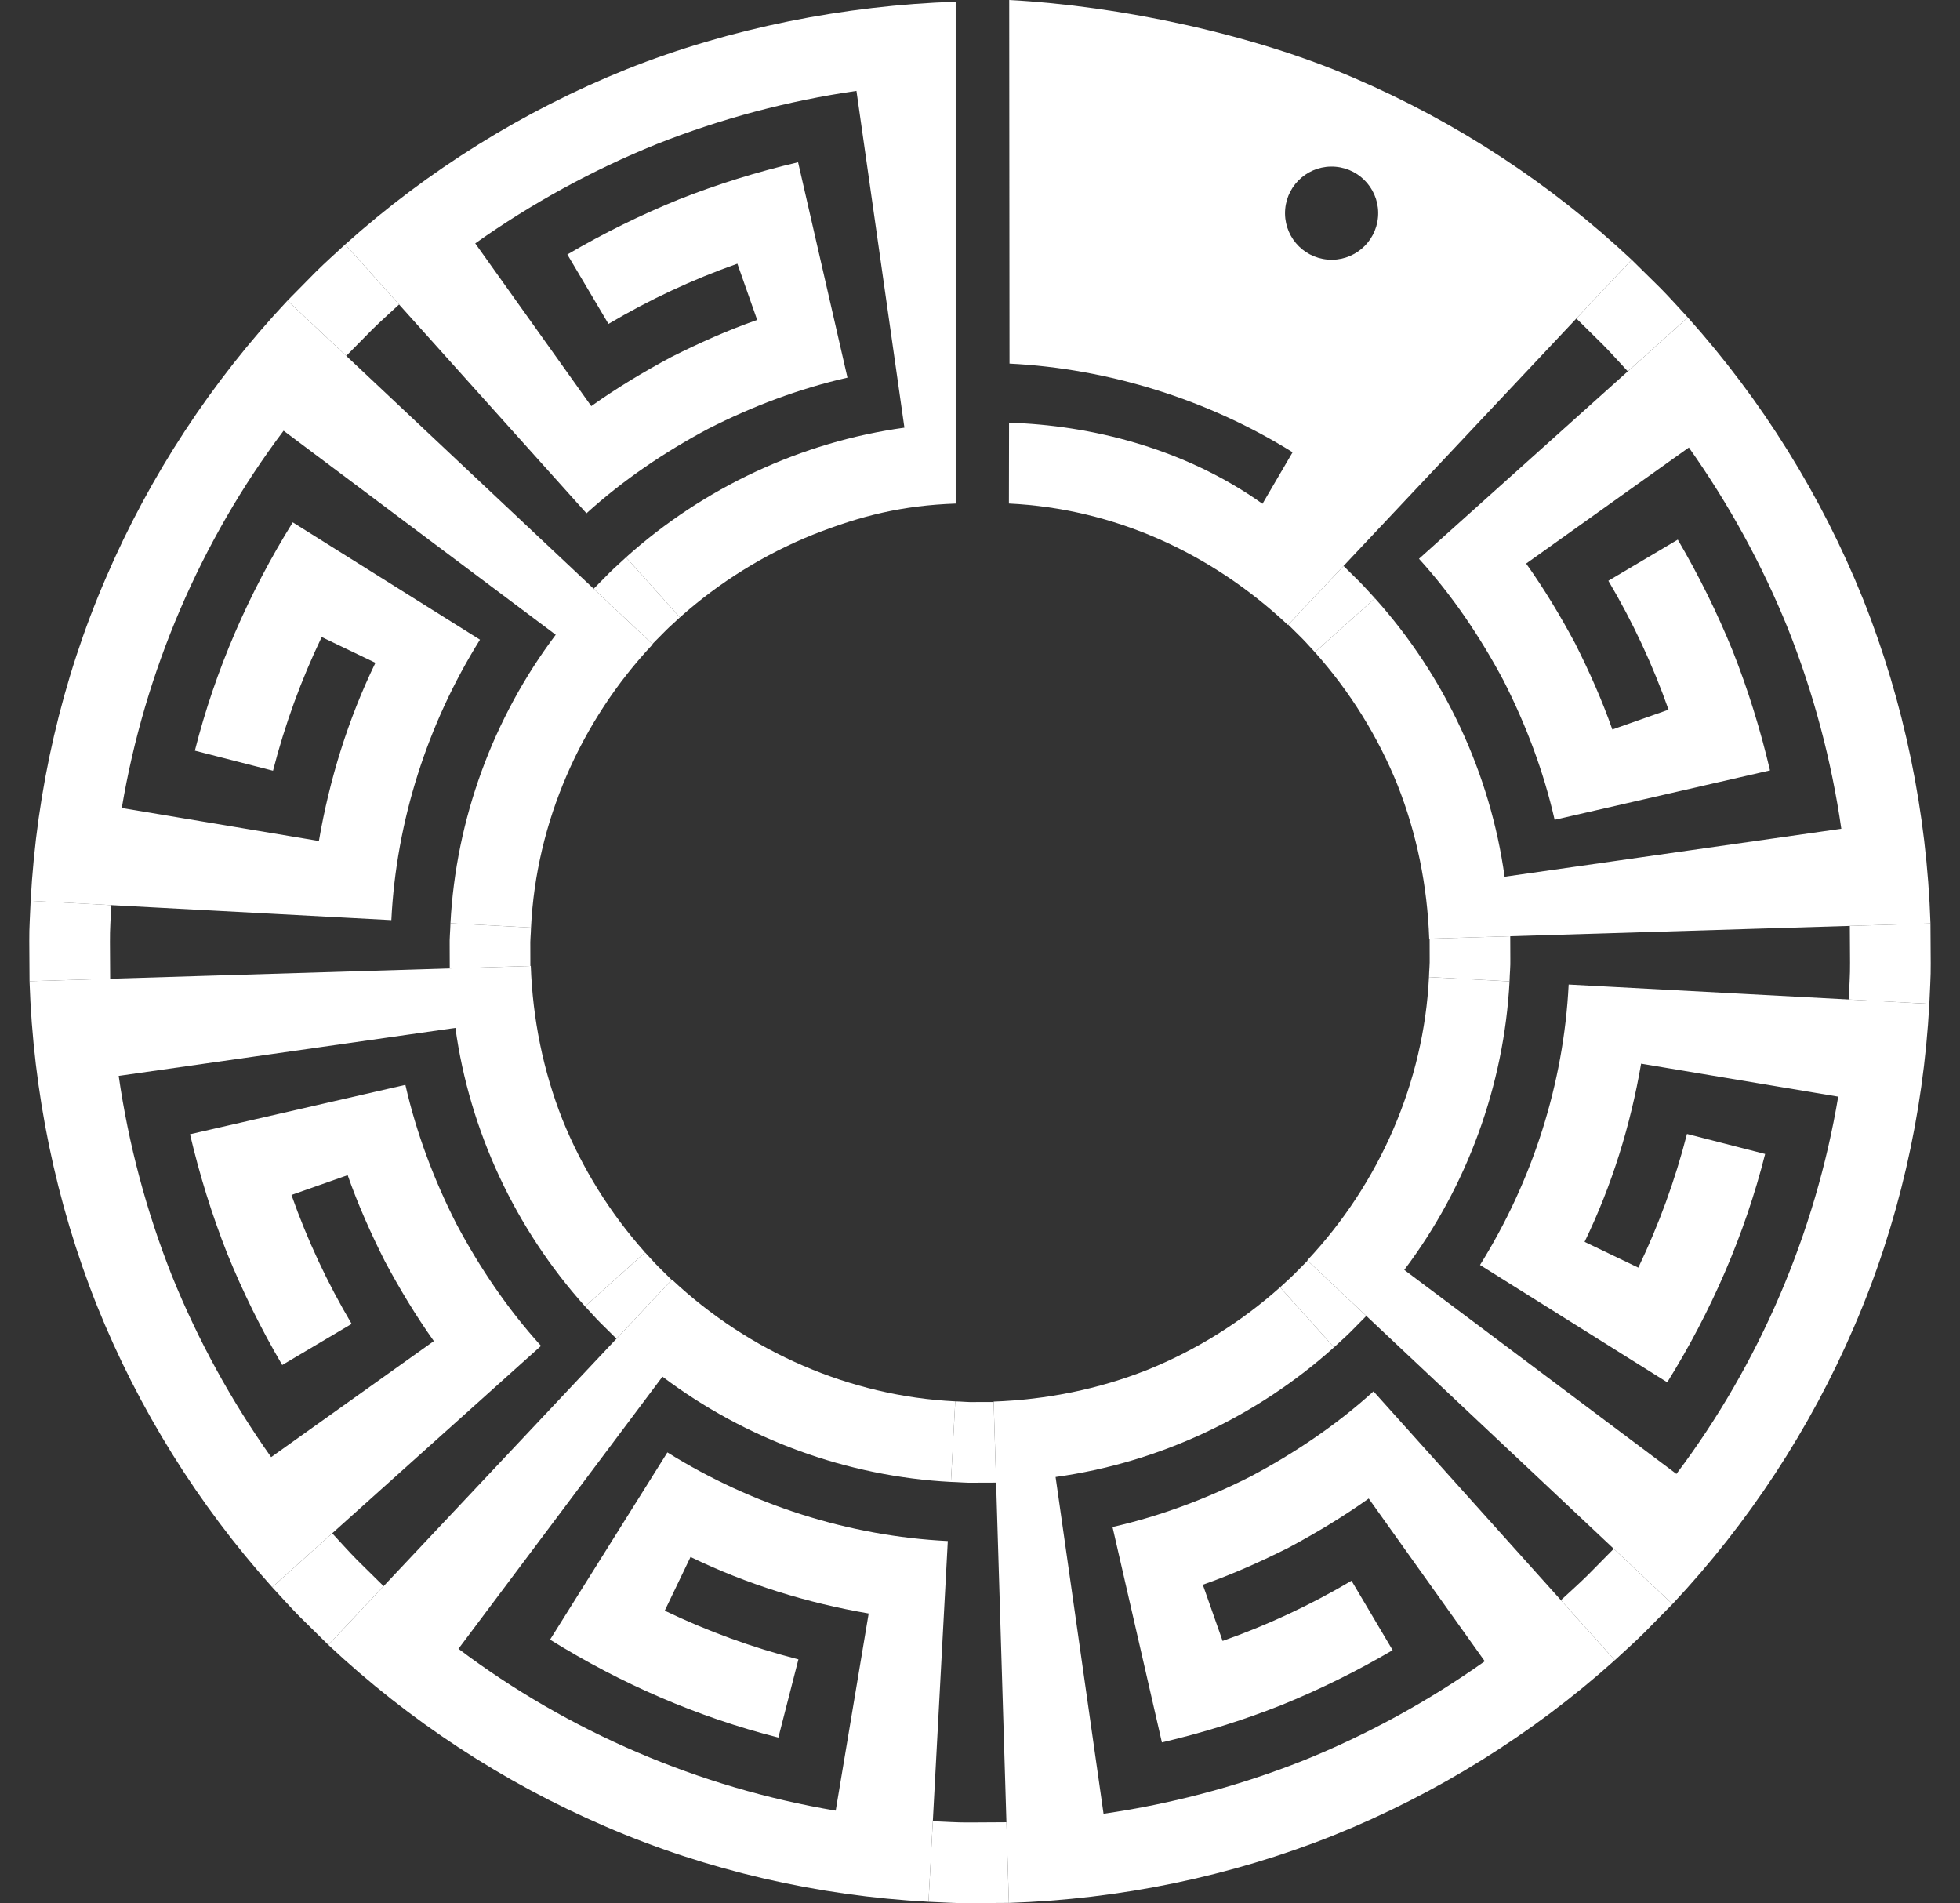 <svg viewBox="0 0 333.271 323.568" xmlns="http://www.w3.org/2000/svg" id="Layer_1">
  <rect x="0" y="0" width="333.271" height="323.568" fill="#333333" stroke="none"/>
  <defs>
    <style>
      .cls-1 {
        fill: #fff;
      }
    </style>
  </defs>
  <g>
    <path d="M46.281,269.848c-12.583-14.035-22.725-30.294-29.787-47.852-7.016-17.575-10.854-36.406-11.472-55.176l85.232-2.59c.324,9.016,2.106,17.817,5.372,26.091,3.324,8.243,8.098,15.933,14.063,22.617l-10.21,9.164c-11.857-13.195-19.627-29.831-22.045-47.341l-57.254,8.156c1.673,11.612,4.719,23.053,9.052,33.98,4.4,10.901,10.088,21.267,16.872,30.84l27.667-19.731c-3.086-4.333-5.825-8.898-8.335-13.584-2.39-4.747-4.561-9.607-6.321-14.625l-9.556,3.364c2.681,7.62,6.116,14.973,10.234,21.92l-11.804,6.993c-3.578-6.094-6.711-12.448-9.373-19.001-2.598-6.579-4.692-13.351-6.306-20.233l36.619-8.397c1.868,8.215,4.861,16.146,8.68,23.65,3.956,7.431,8.711,14.474,14.384,20.728l-45.71,41.025Z" class="cls-1"></path>
    <path d="M109.689,212.939l-10.208,9.162c.879.927,1.709,1.9,2.612,2.804l2.726,2.695,9.4-9.989-2.313-2.29c-.768-.767-1.466-1.599-2.216-2.382Z" class="cls-1"></path>
    <path d="M56.489,260.686l-10.208,9.162c1.551,1.675,3.068,3.383,4.672,5.005l4.876,4.806,9.4-9.989-4.464-4.401c-1.469-1.485-2.855-3.052-4.277-4.583Z" class="cls-1"></path>
  </g>
  <g>
    <path d="M157.881,323.332c-18.816-1.011-37.59-5.288-54.938-12.808-17.37-7.465-33.368-17.966-47.113-30.865l58.437-62.099c13.088,12.292,30.292,19.822,48.161,20.692l-.732,13.7c-17.682-.932-34.901-7.23-49.052-17.9l-34.691,46.272c18.73,14.112,40.963,23.625,64.147,27.513l5.606-33.516c-10.472-1.797-20.725-4.97-30.293-9.611l-4.383,9.134c7.28,3.494,14.905,6.272,22.729,8.277l-3.407,13.29c-13.718-3.466-26.831-9.19-38.822-16.646l19.951-31.834c14.312,8.932,30.817,14.233,47.679,15.07l-3.278,61.333Z" class="cls-1"></path>
    <path d="M162.427,238.252l-.732,13.697c1.278.031,2.55.173,3.834.136l3.846-.014-.417-13.71-3.273.009c-1.093.039-2.171-.097-3.258-.117Z" class="cls-1"></path>
    <path d="M158.613,309.635l-.732,13.697c2.278.084,4.561.259,6.836.233l6.829-.043-.417-13.71-6.256.037c-2.085.028-4.174-.141-6.26-.215Z" class="cls-1"></path>
  </g>
  <g>
    <path d="M274.574,282.264c-14.035,12.583-30.294,22.725-47.852,29.787-17.575,7.016-36.406,10.854-55.176,11.472l-2.59-85.232c9.016-.324,17.816-2.106,26.091-5.372,8.243-3.324,15.933-8.098,22.617-14.063l9.164,10.21c-13.195,11.857-29.831,19.627-47.341,22.045l8.156,57.254c11.612-1.673,23.053-4.719,33.98-9.052,10.901-4.4,21.267-10.088,30.84-16.872l-19.731-27.667c-4.333,3.086-8.898,5.825-13.584,8.335-4.747,2.39-9.608,4.561-14.625,6.321l3.364,9.556c7.62-2.681,14.974-6.116,21.92-10.234l6.993,11.804c-6.094,3.578-12.448,6.712-19.001,9.373-6.579,2.598-13.351,4.692-20.233,6.306l-8.397-36.619c8.215-1.868,16.146-4.861,23.65-8.68,7.43-3.956,14.474-8.711,20.728-14.383l41.025,45.71Z" class="cls-1"></path>
    <path d="M217.665,218.856l9.162,10.208c.927-.879,1.9-1.709,2.805-2.612l2.695-2.726-9.989-9.4-2.29,2.313c-.766.768-1.599,1.466-2.382,2.216Z" class="cls-1"></path>
    <path d="M265.412,272.056l9.162,10.208c1.674-1.551,3.383-3.068,5.005-4.672l4.806-4.877-9.989-9.4-4.401,4.464c-1.485,1.47-3.052,2.855-4.583,4.277Z" class="cls-1"></path>
  </g>
  <g>
    <path d="M328.058,170.664c-1.011,18.816-5.288,37.59-12.808,54.938-7.465,17.37-17.966,33.368-30.865,47.113l-62.099-58.437c12.292-13.088,19.822-30.292,20.692-48.161l13.7.732c-.933,17.682-7.231,34.9-17.9,49.052l46.272,34.691c14.112-18.73,23.625-40.963,27.513-64.147l-33.516-5.606c-1.797,10.472-4.97,20.725-9.611,30.293l9.134,4.383c3.494-7.28,6.272-14.905,8.277-22.729l13.29,3.407c-3.466,13.718-9.19,26.831-16.646,38.822l-31.834-19.951c8.932-14.312,14.233-30.817,15.07-47.679l61.333,3.278Z" class="cls-1"></path>
    <path d="M242.978,166.117l13.697.732c.031-1.278.173-2.55.136-3.834l-.014-3.846-13.71.417.009,3.273c.039,1.093-.097,2.171-.117,3.258Z" class="cls-1"></path>
    <path d="M314.361,169.932l13.697.732c.084-2.278.259-4.561.233-6.836l-.043-6.829-13.71.417.037,6.256c.028,2.085-.141,4.174-.215,6.26Z" class="cls-1"></path>
  </g>
  <g>
    <path d="M286.99,53.971c12.583,14.035,22.725,30.294,29.787,47.852,7.016,17.575,10.854,36.406,11.472,55.176l-85.232,2.59c-.324-9.016-2.106-17.816-5.372-26.091-3.324-8.243-8.098-15.933-14.063-22.617l10.21-9.164c11.857,13.195,19.627,29.831,22.045,47.341l57.254-8.156c-1.673-11.612-4.719-23.053-9.052-33.98-4.4-10.901-10.088-21.267-16.872-30.84l-27.666,19.731c3.086,4.333,5.825,8.898,8.335,13.584,2.39,4.747,4.561,9.607,6.321,14.625l9.556-3.364c-2.681-7.62-6.116-14.973-10.234-21.92l11.804-6.993c3.578,6.094,6.712,12.448,9.373,19.001,2.598,6.579,4.692,13.351,6.306,20.233l-36.619,8.397c-1.868-8.215-4.861-16.146-8.68-23.65-3.956-7.431-8.711-14.474-14.384-20.728l45.71-41.025Z" class="cls-1"></path>
    <path d="M223.582,110.88l10.208-9.162c-.879-.927-1.709-1.9-2.612-2.804l-2.726-2.695-9.4,9.989,2.313,2.29c.768.766,1.466,1.599,2.216,2.382Z" class="cls-1"></path>
    <path d="M276.782,63.133l10.208-9.162c-1.551-1.675-3.068-3.383-4.672-5.005l-4.876-4.806-9.4,9.989,4.464,4.401c1.469,1.485,2.855,3.052,4.277,4.583Z" class="cls-1"></path>
  </g>
  <g>
    <path d="M58.697,41.555c14.035-12.583,30.294-22.725,47.852-29.787C124.124,4.752,143.73.915,162.501.296v85.317c-9.016.324-16.002,2.021-24.277,5.287-8.243,3.324-15.933,8.098-22.617,14.063l-9.164-10.21c13.195-11.857,29.831-19.627,47.341-22.045l-8.156-57.254c-11.612,1.673-23.053,4.719-33.981,9.052-10.901,4.4-21.267,10.088-30.84,16.872l19.731,27.667c4.333-3.086,8.898-5.825,13.584-8.335,4.747-2.39,9.607-4.561,14.625-6.321l-3.365-9.556c-7.62,2.681-14.973,6.116-21.92,10.234l-6.993-11.804c6.094-3.578,12.448-6.712,19.001-9.373,6.579-2.598,13.351-4.692,20.233-6.306l8.397,36.619c-8.215,1.868-16.146,4.861-23.65,8.68-7.431,3.956-14.474,8.711-20.728,14.384l-41.025-45.71Z" class="cls-1"></path>
    <path d="M115.606,104.963l-9.162-10.208c-.927.879-1.9,1.709-2.804,2.612l-2.695,2.726,9.989,9.4,2.29-2.313c.767-.768,1.599-1.466,2.382-2.216Z" class="cls-1"></path>
    <path d="M67.859,51.763l-9.162-10.208c-1.675,1.551-3.383,3.068-5.005,4.672l-4.806,4.877,9.989,9.4,4.401-4.464c1.485-1.469,3.052-2.855,4.583-4.277Z" class="cls-1"></path>
  </g>
  <g>
    <path d="M5.213,153.155c1.011-18.816,5.288-37.59,12.808-54.938,7.465-17.37,17.966-33.368,30.865-47.113l62.099,58.437c-12.292,13.088-19.822,30.292-20.692,48.161l-13.7-.732c.933-17.682,7.231-34.9,17.9-49.052l-46.272-34.691c-14.112,18.73-23.625,40.963-27.513,64.147l33.516,5.606c1.797-10.472,4.97-20.725,9.611-30.293l-9.134-4.383c-3.494,7.28-6.272,14.905-8.277,22.729l-13.29-3.407c3.466-13.718,9.19-26.831,16.646-38.822l31.834,19.951c-8.932,14.312-14.234,30.817-15.07,47.679l-61.333-3.277Z" class="cls-1"></path>
    <path d="M90.292,157.701l-13.697-.732c-.031,1.279-.173,2.55-.136,3.834l.014,3.846,13.71-.417-.009-3.273c-.039-1.093.097-2.171.117-3.258Z" class="cls-1"></path>
    <path d="M18.91,153.887l-13.697-.732c-.084,2.278-.259,4.561-.233,6.836l.043,6.829,13.71-.417-.037-6.256c-.028-2.085.141-4.174.215-6.26Z" class="cls-1"></path>
  </g>
  <path d="M230.328,13.295c-17.348-7.52-39.91-12.283-58.726-13.295l.052,61.816c16.862.836,33.825,6.142,48.137,15.073l-5.121,8.759c-13.355-9.498-29.273-13.361-43.094-13.781l-.025,13.738c17.869.87,34.365,8.362,47.453,20.654l58.437-62.099c-13.745-12.899-29.743-23.399-47.113-30.865ZM225.74,44.13c-4.358-.376-7.585-4.214-7.209-8.572.376-4.358,4.214-7.585,8.571-7.209,4.358.376,7.585,4.214,7.21,8.572-.376,4.358-4.214,7.586-8.572,7.209Z" class="cls-1"></path>
</svg>